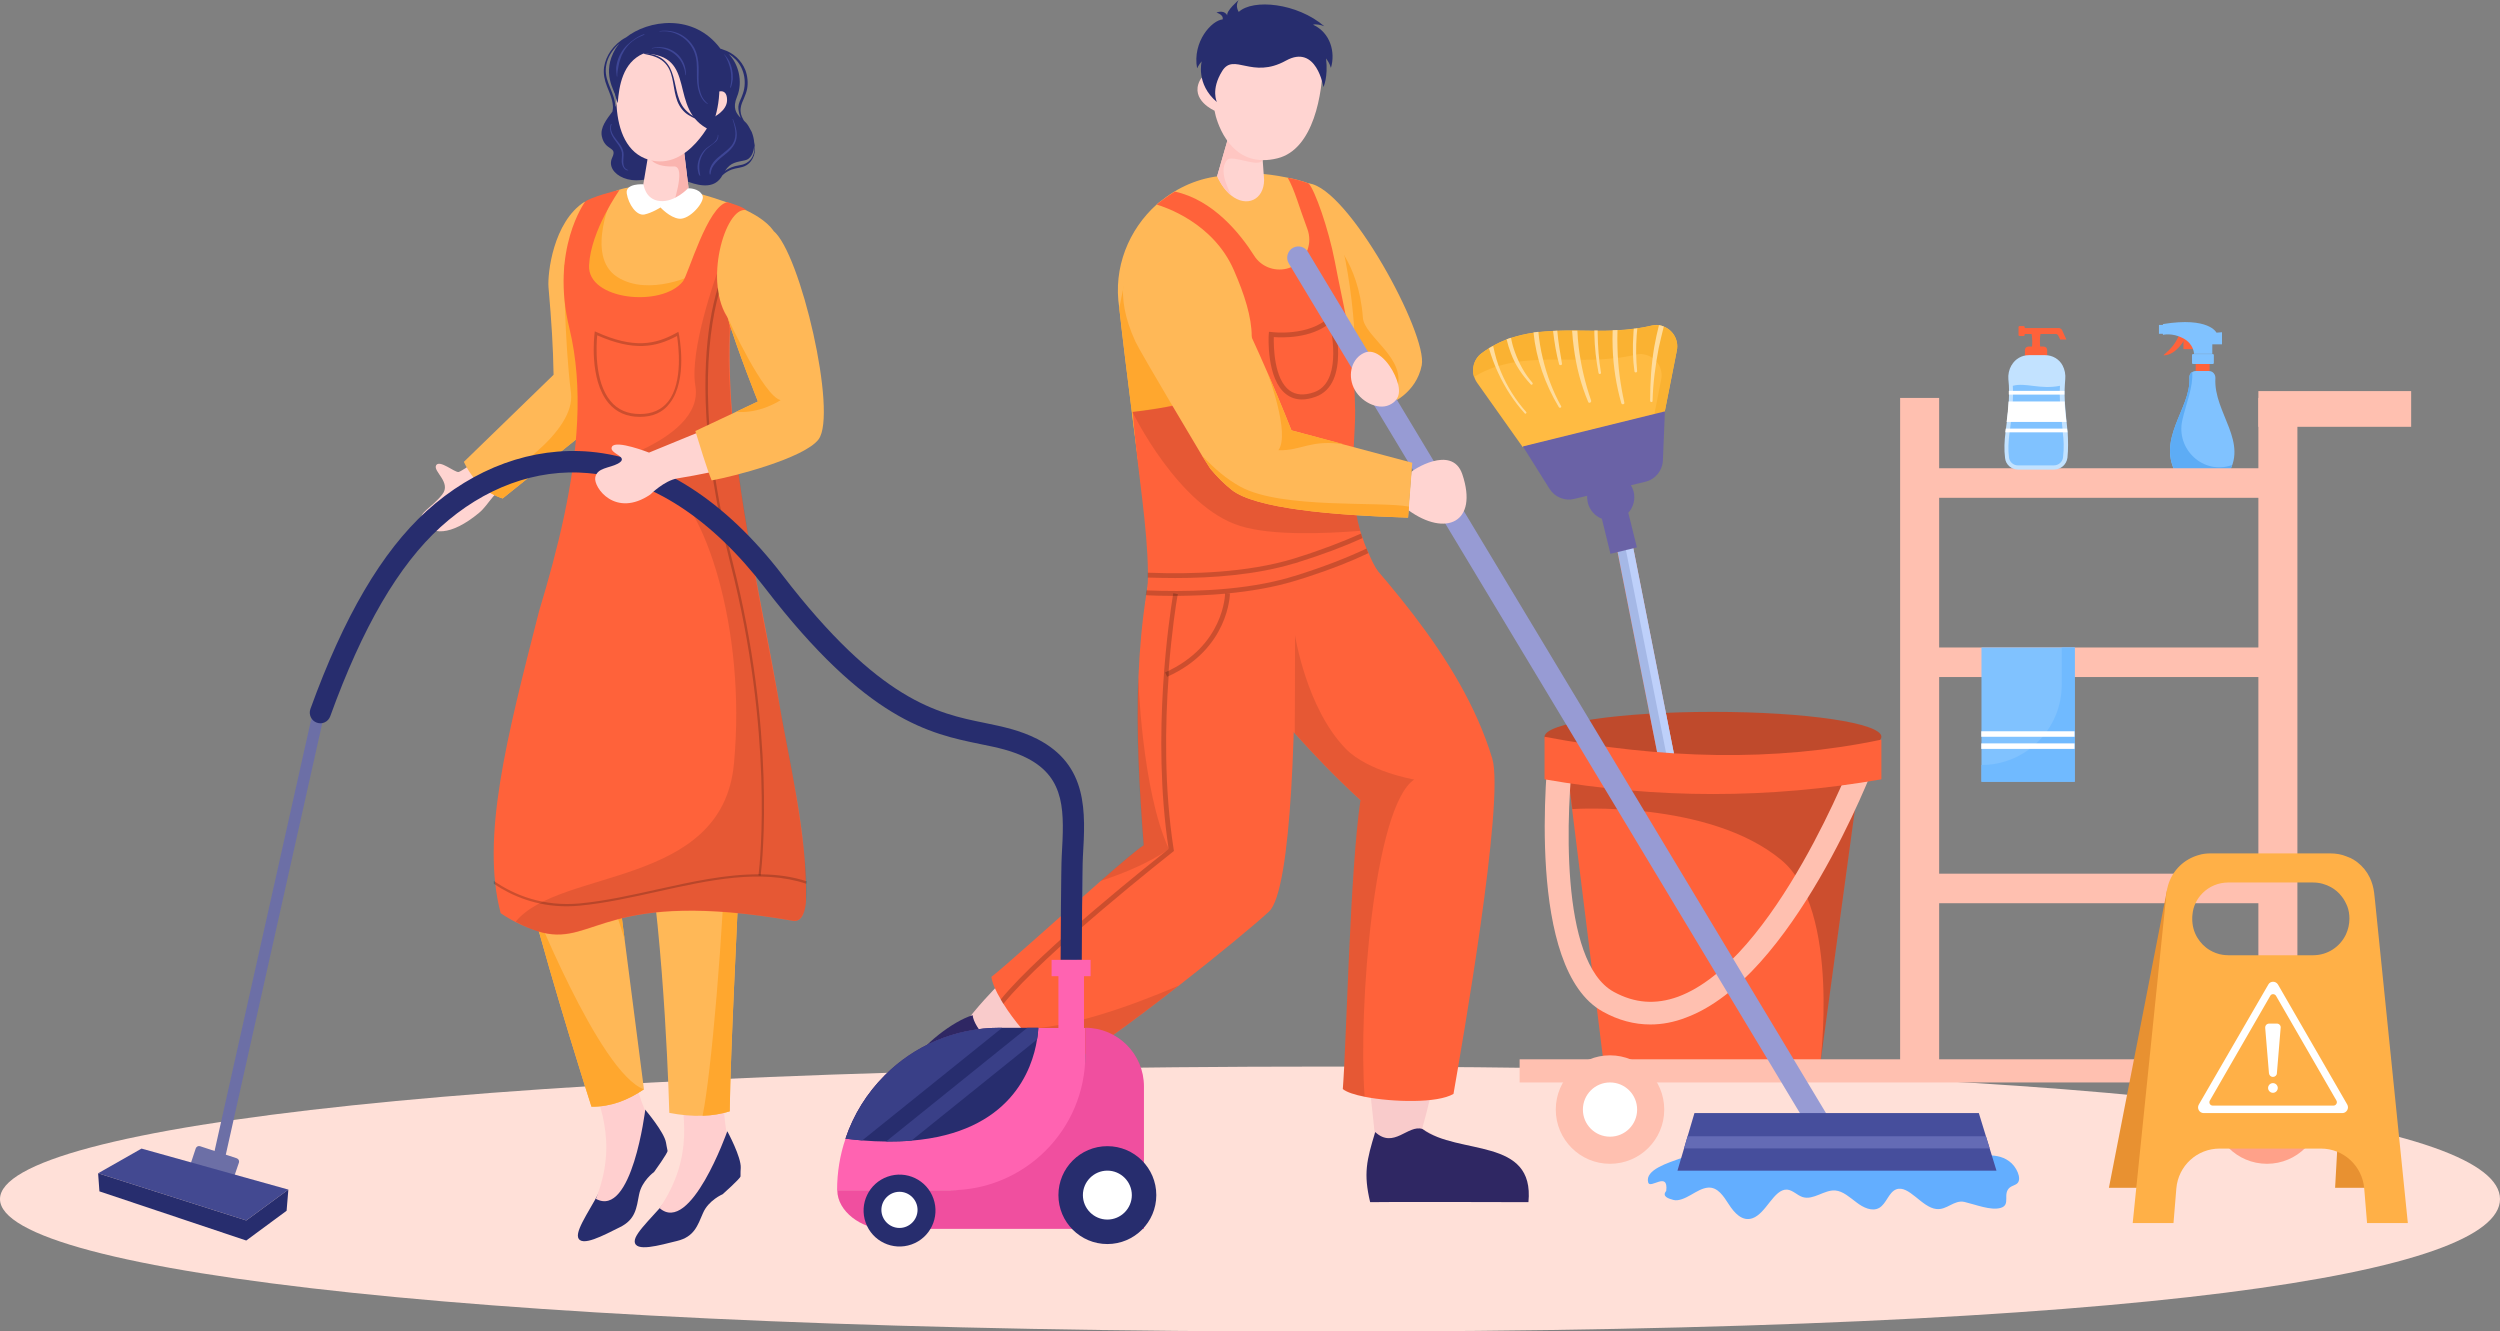 <?xml version="1.0" encoding="utf-8"?>
<!-- Generator: Adobe Illustrator 24.3.0, SVG Export Plug-In . SVG Version: 6.00 Build 0)  -->
<svg version="1.1" id="Layer_1" xmlns="http://www.w3.org/2000/svg" xmlns:xlink="http://www.w3.org/1999/xlink" x="0px" y="0px"
	 viewBox="0 0 1134 603.9" style="enable-background:new 0 0 1134 603.9;" xml:space="preserve">
<rect x="0" y="0" width="1134" height="603.9" fill="#808080" stroke="none"/>
<style type="text/css">
	.st0{fill:#FFE0D8;}
	.st1{fill:#80C2FF;}
	.st2{fill:#5DACF5;}
	.st3{fill:#FF623A;}
	.st4{fill:#BF4A2C;}
	.st5{fill:#A5B8E6;}
	.st6{fill:#BED0FA;}
	.st7{fill:#FFBB42;}
	.st8{fill:#FAB232;}
	.st9{fill:#6A62A6;}
	.st10{fill:#FFDC9C;}
	.st11{opacity:0.2;}
	.st12{fill:#FFC0B0;}
	.st13{fill:#FFFFFF;}
	.st14{fill:#FFA189;}
	.st15{fill:#C2E2FF;}
	.st16{fill:#70BAFF;}
	.st17{fill:#FFB857;}
	.st18{fill:#FFA72E;}
	.st19{fill:#F9CBCB;}
	.st20{opacity:0.1;}
	.st21{fill:#2F2763;}
	.st22{fill:#FFD4D1;}
	.st23{fill:#FFC6C2;}
	.st24{fill:#272D6E;}
	.st25{fill:#979BD4;}
	.st26{fill:#63AEFF;}
	.st27{fill:#464E9C;}
	.st28{fill:#646BB5;}
	.st29{fill:#FFCFCF;}
	.st30{fill:#646CAD;}
	.st31{fill:#2E345C;}
	.st32{fill:#FAB4AF;}
	.st33{fill:#3E4696;}
	.st34{fill:#6C6FA6;}
	.st35{fill:#FF63B1;}
	.st36{fill:#393F87;}
	.st37{fill:#F04F9F;}
	.st38{fill:#434991;}
	.st39{fill:#E89131;}
	.st40{fill:#FFB047;}
</style>
<g>
	<path class="st0" d="M602,483.8c376.7,0,532,26.9,532,60.1s-155.3,60.1-532,60.1S0,577.1,0,543.9S225.3,483.8,602,483.8z"/>
	<g>
		<g>
			<path class="st1" d="M1009.9,216c-7.4,2.6-14.8,2.5-22.2-0.1c-10.3-16.4,6.3-30.6,5.4-44.5c-0.1-1.7,1.2-3.1,2.9-3.1l6,0
				c1.8,0,3,1.6,2.9,3.3C1004,187.4,1020.7,200.8,1009.9,216z"/>
			<path class="st2" d="M1012.3,211c-12.8,4.5-25.4-7.2-22.4-20.4c1.7-7.6,5-15,4.5-21.9c-0.9,0.5-1.4,1.5-1.3,2.6
				c0.9,13.9-15.7,28.1-5.4,44.5c7.4,2.6,14.8,2.7,22.2,0.1c1.2-1.7,2.1-3.4,2.6-5.1C1012.4,211,1012.4,211,1012.3,211z"/>
			
				<rect x="997.4" y="163.4" transform="matrix(5.099934e-03 -1 1 5.099934e-03 827.473 1164.833)" class="st3" width="3.5" height="6.3"/>
			
				<rect x="990.5" y="152.6" transform="matrix(5.199930e-03 -1 1 5.199930e-03 832.65 1148.057)" class="st3" width="5.8" height="5.9"/>
			<path class="st3" d="M991,153.9c0,0-3.8,7.1-9.4,7.3c-1.3,0,4.9-2.8,7.3-10.6l2.7,1.1L991,153.9z"/>
			<path class="st1" d="M1003.7,165.1l-9,0c-0.2,0-0.4-0.2-0.4-0.5l0-3.6c0-0.2,0.2-0.4,0.5-0.4l9,0c0.2,0,0.4,0.2,0.4,0.5l0,3.6
				C1004.2,164.9,1004,165.1,1003.7,165.1z"/>
			<path class="st1" d="M1005.4,150.9c0,0-3.4-7.3-24.3-3.9l0,0.4l-1.8,0l0,4l1.8,0l0,0.5c0,0,4.1-1.1,9.1,1.5c5,2.6,5,7.1,5,7.1
				l8.3,0l0-4.3l4.4,0l0-5.5L1005.4,150.9z"/>
		</g>
		<g>
			<ellipse class="st4" cx="777" cy="334.2" rx="76.4" ry="11.3"/>
			<g>
				<path class="st3" d="M736.3,225.6l-7.2,1.4l47.9,242.4c0.4,2,2.3,3.3,4.3,2.9l0,0c2-0.4,3.3-2.3,2.9-4.3L736.3,225.6z"/>
				<path class="st5" d="M736.3,225.6l-7.2,1.4l47.9,242.4c0.4,2,2.3,3.3,4.3,2.9l0,0c2-0.4,3.3-2.3,2.9-4.3L736.3,225.6z"/>
				<path class="st6" d="M781.6,472.2l-48.4-244.5l-3.8,0.8l-0.3-1.5l7.2-1.4l48,242.6C784.6,470.1,783.4,471.9,781.6,472.2
					L781.6,472.2z"/>
				<path class="st7" d="M754.7,148.1c-0.7-0.3-1.5-0.5-2.2-0.6c-1.1-0.2-2.3-0.1-3.5,0.2c-2.1,0.5-4.2,0.9-6.3,1.2
					c-0.5,0.1-1.1,0.2-1.6,0.2c-2.5,0.3-5,0.5-7.4,0.7c-0.7,0-1.5,0.1-2.2,0.1c-2.3,0.1-4.5,0.1-6.8,0.1c-0.5,0-1,0-1.5,0
					c-2.6,0-5.2-0.1-7.8-0.1c-0.8,0-1.6,0-2.4,0c-2.2,0-4.5,0-6.7,0.1c-0.7,0-1.3,0.1-1.9,0.1c-2.2,0.1-4.4,0.3-6.6,0.5
					c-0.7,0.1-1.5,0.2-2.2,0.3c-3.5,0.5-6.9,1.3-10.3,2.4c-0.7,0.2-1.4,0.5-2,0.7c-2,0.8-4.1,1.7-6.1,2.9c-0.7,0.4-1.3,0.7-1.9,1.1
					c-1.1,0.7-2.1,1.4-3.2,2.2c-4.2,3.1-5.1,9.1-2.1,13.4l20.7,29.2l64.4-15.9l5.5-27.8C761.6,154.2,758.8,149.7,754.7,148.1z"/>
				<path class="st8" d="M760.6,159l-5.5,27.8l-4.7,1.2l3.1-15.8c1-4.8-1.8-9.3-5.9-10.9c-0.7-0.3-1.5-0.5-2.2-0.6
					c-1.1-0.2-2.3-0.1-3.5,0.2c-2.1,0.5-4.2,0.9-6.3,1.2c-0.5,0.1-1.1,0.2-1.6,0.2c-2.5,0.3-5,0.5-7.4,0.7c-0.7,0-1.5,0.1-2.2,0.1
					c-2.3,0.1-4.5,0.1-6.8,0.1c-0.5,0-1,0-1.5,0c-2.6,0-5.2-0.1-7.8-0.1c-0.8,0-1.6,0-2.4,0c-2.2,0-4.5,0-6.7,0.1
					c-0.7,0-1.3,0.1-1.9,0.1c-2.2,0.1-4.4,0.3-6.6,0.5c-0.7,0.1-1.5,0.2-2.2,0.3c-3.5,0.5-6.9,1.3-10.3,2.4c-0.7,0.2-1.4,0.5-2,0.7
					c-2,0.8-4.1,1.7-6.1,2.9c-0.5,0.3-1,0.6-1.5,0.9c-1.2-3.8,0-8.2,3.4-10.7c1.1-0.8,2.1-1.5,3.2-2.2c0.6-0.4,1.3-0.8,1.9-1.1
					c2-1.1,4-2.1,6.1-2.9c0.7-0.3,1.4-0.5,2-0.7c3.4-1.1,6.8-1.9,10.3-2.4c0.7-0.1,1.5-0.2,2.2-0.3c2.2-0.3,4.4-0.4,6.6-0.5
					c0.6,0,1.3-0.1,1.9-0.1c2.2-0.1,4.4-0.1,6.7-0.1c0.8,0,1.6,0,2.4,0c2.6,0,5.2,0.1,7.8,0.1c0.5,0,1,0,1.5,0c2.2,0,4.5,0,6.8-0.1
					c0.7,0,1.5-0.1,2.2-0.1c2.5-0.1,5-0.3,7.4-0.7c0.5-0.1,1.1-0.1,1.6-0.2c2.1-0.3,4.2-0.7,6.3-1.2c1.2-0.3,2.4-0.3,3.5-0.2
					c0.8,0.1,1.5,0.3,2.2,0.6C758.8,149.7,761.6,154.2,760.6,159z"/>
				<path class="st9" d="M746.4,218.5l-6.6,1.6c0.5,0.9,0.9,1.8,1.2,2.8c0.9,3.6-0.1,7.2-2.4,9.7l3.9,15.7l-12,2.9l-3.9-15.9
					c-3.1-1.2-5.6-3.9-6.4-7.4c-0.2-1-0.3-2-0.3-3l-5.8,1.4c-4.3,1.1-8.8-0.8-11.2-4.5l-12.1-19.3l64.4-15.9l-0.9,22.1
					C754.1,213.5,750.9,217.4,746.4,218.5z"/>
				<path class="st10" d="M692.3,186.9c-4.8-5.4-8.7-11.6-11.5-18.3c-1.6-3.8-2.7-7.7-3.5-11.7c-0.7,0.4-1.3,0.7-1.9,1.1
					c1.1,3.8,2.5,7.6,4.2,11.2c3.1,6.7,7.1,12.9,12.1,18.4C691.9,187.9,692.7,187.3,692.3,186.9z"/>
				<path class="st10" d="M695.1,173.6c-3.5-4-6.1-8.8-7.9-13.8c-0.8-2.1-1.4-4.3-1.8-6.6c-0.7,0.2-1.4,0.5-2,0.7
					c0.5,2.2,1.2,4.4,2,6.5c2,5.3,5.1,9.8,8.9,13.9C694.7,174.9,695.6,174.2,695.1,173.6z"/>
				<path class="st10" d="M708.1,184.2c-3.8-6.8-6.5-14.1-8.3-21.7c-1-4-1.6-8-2-12c-0.7,0.1-1.5,0.2-2.2,0.3
					c1.2,12,5.3,23.6,11.5,33.9C707.5,185.3,708.5,184.8,708.1,184.2z"/>
				<path class="st10" d="M708.5,164.9c-0.8-4.9-1.7-9.8-2.1-14.7c0-0.1,0-0.2,0-0.2c-0.7,0-1.3,0.1-1.9,0.1c0,0.1,0,0.2,0,0.3
					c0.6,5,1.4,10,2.7,14.8C707.4,165.9,708.7,165.7,708.5,164.9z"/>
				<path class="st10" d="M721.7,181.6c-2.7-7.8-4.6-15.9-5.6-24.1c-0.3-2.5-0.5-5-0.6-7.5c-0.8,0-1.6,0-2.4,0
					c0.2,2.6,0.4,5.3,0.8,7.9c1.1,8.4,3.2,16.6,6.5,24.4C720.7,183.2,722.1,182.5,721.7,181.6z"/>
				<path class="st10" d="M726.2,169.1c-1-6-1.4-11.9-1.5-18c0-0.4,0-0.8,0-1.2c-0.5,0-1,0-1.5,0c0,0.5,0,1,0,1.5
					c0.1,6,0.8,12,1.9,17.8C725.3,169.9,726.3,169.7,726.2,169.1z"/>
				<path class="st10" d="M736.8,182.6c-1.8-8.1-2.9-16.4-3.1-24.7c-0.1-2.7-0.1-5.5,0-8.2c-0.7,0-1.5,0.1-2.2,0.1
					c-0.1,2.7-0.1,5.3,0,8c0.3,8.5,1.6,16.9,3.9,25C735.6,183.7,737,183.5,736.8,182.6z"/>
				<path class="st10" d="M742.6,168.3c-0.5-5.4-0.6-10.8-0.2-16.2c0.1-1.1,0.2-2.1,0.3-3.2c-0.5,0.1-1.1,0.2-1.6,0.2
					c-0.1,0.9-0.2,1.9-0.2,2.8c-0.4,5.5-0.3,11.1,0.5,16.6C741.5,169.2,742.7,169,742.6,168.3z"/>
				<path class="st10" d="M754.7,148.1c-0.7-0.3-1.5-0.5-2.2-0.6c-0.8,3.2-1.5,6.4-2.1,9.7c-1.4,8.2-1.9,16.4-1.9,24.6
					c0,0.7,1.1,0.8,1.1,0.1c0.2-8.1,1.3-16.2,2.8-24.1C753.1,154.6,753.9,151.3,754.7,148.1z"/>
			</g>
			<path class="st3" d="M845.4,337.8l-19.9,146c-32.3,4.6-64.9,5.5-97.9,0L713.1,367l-3.6-29.2C757.3,345,802.4,344.6,845.4,337.8z"
				/>
			<path class="st11" d="M845.4,337.8l-19.9,146c0,0,9.7-71.1-17.5-93.7c-32.9-27.3-94.8-23.1-94.8-23.1l-3.6-29.2
				C757.3,345,802.4,344.6,845.4,337.8z"/>
			<path class="st12" d="M748.6,464.7c-7.3,0-14.5-1.9-21.5-5.8C692,439.7,701.5,347,702.9,335.4l11.1,2.8
				c-3.7,29.4-6.7,98.2,18,111.7c9.5,5.2,19,5.9,29.2,2.2c44.1-16.3,79.7-109,80-109.9l9.5,3.6c-1.5,4-37.6,98-86,115.8
				C759.3,463.7,753.9,464.7,748.6,464.7z"/>
			<path class="st3" d="M853.4,353.5c-50.9,8.9-101.8,8.9-152.8,0v-19.3c53,10,104,11.6,152.8,1.3V353.5z"/>
		</g>
		<g>
			<rect x="689.3" y="480.5" class="st12" width="378.1" height="10.5"/>
			<rect x="870.7" y="212.4" class="st12" width="158.3" height="13.4"/>
			<rect x="870.7" y="293.7" class="st12" width="158.3" height="13.4"/>
			<rect x="870.7" y="396.3" class="st12" width="158.3" height="13.4"/>
			<rect x="1024.4" y="180.5" class="st12" width="17.7" height="306.5"/>
			<rect x="861.9" y="180.5" class="st12" width="17.7" height="306.5"/>
			<rect x="1024.4" y="177.4" class="st12" width="69.3" height="16.2"/>
		</g>
		<g>
			<circle class="st12" cx="730.3" cy="503.3" r="24.6"/>
			<path class="st13" d="M718,503.3c0-6.8,5.5-12.3,12.3-12.3c6.8,0,12.3,5.5,12.3,12.3s-5.5,12.3-12.3,12.3
				C723.5,515.6,718,510.1,718,503.3z"/>
		</g>
		<g>
			<circle class="st14" cx="1028.3" cy="503.3" r="24.6"/>
			<path class="st13" d="M1016,503.3c0-6.8,5.5-12.3,12.3-12.3c6.8,0,12.3,5.5,12.3,12.3s-5.5,12.3-12.3,12.3
				C1021.5,515.6,1016,510.1,1016,503.3z"/>
		</g>
		<g>
			<path class="st3" d="M927,157.2h-6.9c-0.9,0-1.6,0.7-1.6,1.6v3.2h10.1v-3.2C928.6,157.9,927.9,157.2,927,157.2z"/>
			<path class="st3" d="M925.6,158.6h-4.1c0.5-2.5,0.4-4.9,0-7.4h4.1C925.2,153.5,925.2,156,925.6,158.6z"/>
			<path class="st15" d="M937.8,207.6c-0.4,3.1-3,5.4-6.1,5.4h-16.3c-3,0-5.6-2.2-5.9-5.2c-0.5-4-0.3-7.8,0.2-11.7
				c0.1-0.5,0.1-1.1,0.2-1.7c0.1-1,0.3-2,0.4-3.1c0.4-2.9,0.7-5.9,0.9-9.3c0-1,0.1-2.1,0.1-3.1c0-0.5,0-1.1,0-1.7
				c0-1.6-0.1-3.3-0.3-5.1c-0.2-2.2,0.3-4.5,1.4-6.4l0.1-0.1c1.6-2.8,4.6-4.5,7.8-4.5h7.4c3.3,0,6.4,1.8,7.9,4.7
				c1,1.9,1.4,4.1,1.2,6.2c-0.2,1.8-0.2,3.6-0.3,5.2c0,0.6,0,1.1,0,1.7c0,1.1,0.1,2.1,0.1,3.1c0.2,3.3,0.5,6.3,0.8,9.3
				c0.1,1,0.2,2.1,0.3,3.1c0.1,0.6,0.1,1.1,0.2,1.7C938.1,199.9,938.2,203.6,937.8,207.6z"/>
			<path class="st1" d="M935.8,207.4c-0.2,2.1-2,3.7-4.2,3.7h-16.3c-2,0-3.7-1.5-4-3.4c-0.5-3.7-0.3-7.2,0.2-11.3
				c0.1-0.5,0.1-1,0.2-1.5l0.1-0.6c0.1-0.9,0.2-1.7,0.3-2.6c0.3-2.7,0.7-5.9,0.9-9.5c0-1,0.1-2.1,0.1-3.2c0-0.6,0-1.1,0-1.7
				c0-0.8-0.1-1.5-0.1-2.3c5.9-1.6,12.3,1.8,21.4,0c0,0.8-0.1,1.5-0.1,2.3c0,0.6,0,1.1,0,1.7c0,1.1,0.1,2.1,0.1,3.2
				c0.2,3.1,0.5,6,0.8,8.8l0.1,1.2c0.1,0.9,0.2,1.7,0.3,2.6c0.1,0.5,0.1,1.1,0.1,1.6C936.1,199.3,936.3,203.2,935.8,207.4z"/>
			<path class="st3" d="M935.4,149.8c-0.3-0.6-0.9-1-1.6-1h-1.7h-13.7v-0.4c0-0.3-0.2-0.5-0.5-0.5h-1.8c-0.3,0-0.5,0.2-0.5,0.5v3.5
				c0,0.3,0.2,0.5,0.5,0.5h1.8c0.3,0,0.5-0.2,0.5-0.5v-0.4h14.1c0.5,0,0.9,0.3,1.1,0.7l0.9,1.8h2.8L935.4,149.8z"/>
			<path class="st13" d="M937.3,191.4h-27.1c0.4-2.9,0.7-5.9,0.9-9.3h25.4C936.6,185.4,937,188.4,937.3,191.4z"/>
			<path class="st13" d="M936.4,177.3c0,0.6,0,1.1,0,1.7h-25.2c0-0.5,0-1.1,0-1.7H936.4z"/>
			<path class="st13" d="M937.8,196.1h-28.2c0.1-0.5,0.1-1.1,0.2-1.7h27.8C937.7,195,937.7,195.6,937.8,196.1z"/>
		</g>
		<g>
			<rect x="898.8" y="293.7" class="st1" width="42.3" height="60.9"/>
			<path class="st16" d="M935.2,293.7v16.9c0,20.1-16.3,36.4-36.4,36.4l0,0v7.6h42.3v-60.9H935.2z"/>
			<rect x="898.7" y="331.7" class="st13" width="42.3" height="2.5"/>
			<rect x="898.7" y="337.2" class="st13" width="42.3" height="2.5"/>
		</g>
	</g>
	<g>
		<path class="st17" d="M644.9,165.7c-2.5,12.6-13.8,17.1-13.8,17.1l-9.6-15.7l-4.5-7.4l1.1-4.3c0,0-17.5-15.5-19.1-18.7
			c-0.6-1.1-1.1-2.3-1.6-3.5c-9.1-20.9-9.9-50.7-3.7-50C611.7,85.2,647.7,151.7,644.9,165.7z"/>
		<path class="st18" d="M633.5,176.8c0,0-8.4-12.3-12-9.8l-4.5-7.4l1.1-4.3c0,0-17.5-15.5-19.1-18.7c-0.6-1.1-1.1-2.3-1.6-3.5
			l5.6-25.8c0,0,13.3,11.1,15.2,36.7C618.7,152.8,638.7,162.7,633.5,176.8z"/>
		<g>
			<g>
				<path class="st19" d="M666.4,395.1c-6.5,39.7-10.7,78.9-21.3,116.9c17.7,9,26.3,18.5,44.1,27.4c-22.8,4.6-42.7-2.3-65.3,3.1
					c-1.6-19.4,1.9-7.3-0.7-31.9c-2.7-24.7-8.5-76.3-5.9-106.6c1.7-20.1,4.2-37.9,10.2-56c-48.7-17-78-48.6-91.1-107.3
					c-0.7-2.9-0.7-6.8-1.1-9.9c19.8-2,39.3-3.8,59.2-6c28.1,49.3,61.9,63,75.6,108.1C675.6,351.1,669.5,376.5,666.4,395.1z"/>
			</g>
			<g>
				<path class="st3" d="M659.3,496.2c-7.3,4.3-27.5,3.8-40.3,1.3c-4.6-0.9-8.2-2.1-9.9-3.5c1.6-19.2,3.2-98.6,8-131
					c-12.7-11.7-21.1-20.7-29.8-30.3c-5.7-6.3-11.4-12.9-18.6-20.7c-16.8-18.5-27.6-43.8-32.3-71.3c-0.5-2.8-0.8-7-1.1-9.9
					c19.8-2,39.3-3.7,59.2-6.1c28.9,32.6,68.1,72.1,82.4,119.4C682.6,363.3,662.9,475.5,659.3,496.2z"/>
			</g>
			<path class="st20" d="M619,497.4c-4.6-0.9-8.2-2.1-9.9-3.5c1.6-19.2,3.2-98.6,8-131c-12.7-11.7-21.1-20.7-29.8-30.3
				c0-22.5,0.1-44.6,0.1-44.6s5.1,33.2,23,51.6c10.1,10.4,31.1,14,31.1,14C623.3,365.6,616,457.1,619,497.4z"/>
			<g>
				<path class="st19" d="M555.7,390.4c-9.7,15.5-24.4,46.4-33.5,52.6c-25.3,17.1-47,27-72.7,39.7c-3.1-5.5-8.1-13.9-11.2-19.3
					c17.3-23.5,74.2-72.2,82.2-77.6c-4.4-56.5-7.3-107.2,9.8-161.2c8.6,0.6,19,1.5,27.2,2.1c8.1,0.6,13.9,1.1,21.6,1.5
					c1.2,4.3,1.9,4.4,2.3,10C585.1,294.2,583.2,346.2,555.7,390.4z"/>
			</g>
			<g>
				<path class="st3" d="M575.6,413.5c-6.5,6-23.3,19.9-40.9,33.6c-21.6,16.9-44.4,33.6-50.9,35.6c-4.7,0-13-7.3-20.3-16
					c-3.1-3.7-6-7.6-8.3-11.3c-0.4-0.7-0.8-1.3-1.2-2c-2.4-4-4-7.7-4.3-10.3c5.3-4,30.9-27.1,49.6-43.5c9.2-8.1,16.8-14.5,19.5-16.2
					c-2.1-26.8-3.4-51.8-2.4-76.4c0.5-12.4,1.6-24.6,3.5-37c0.1-0.7,0.2-1.4,0.3-2.2c0.1-0.9,0.3-1.7,0.4-2.6c0,0,0,0,0,0
					c0.2-1.1,0.4-2.2,0.6-3.2c0.1-0.7,0.3-1.4,0.4-2.2c2.2-11.5,5.1-23.2,8.8-35.2c5.2,0.4,9.7,0.8,14.9,1.1c5.2,0.4,6.5,0.6,13.2,1
					c6.7,0.4,19.7,0.6,27.4,1.3c0.4,7.7,0.7,16.2,1,25.2c0,0.7,0,1.5,0.1,2.2c0.1,1.9,0.1,3.8,0.1,5.8v0c0,0.3,0,0.7,0,1
					c0,0.4,0,0.8,0,1.2C588.3,325.1,586,403.9,575.6,413.5z"/>
			</g>
			<path class="st20" d="M534.6,447.1c-21.6,16.9-44.4,33.6-50.9,35.6c-4.7,0-13-7.3-20.3-16C483.6,466.7,511.4,457,534.6,447.1z"/>
			<path class="st20" d="M499.2,399.6c9.2-8.1,16.8-14.5,19.5-16.2c-2.1-26.8-3.4-51.8-2.4-76.4c0,0,1.6,51.7,13.9,78.1
				C530.1,385.1,521,392.5,499.2,399.6z"/>
			<g>
				<path class="st21" d="M623.8,513.5c-3.9,12.8-5.4,18.8-2.3,31.8c4.1-0.2,71.8,0,71.8,0c2.9-29.7-31.7-21.1-48.1-33.2
					C638.6,510,632.2,521.3,623.8,513.5z"/>
			</g>
			<g>
				<path class="st21" d="M441.2,460.5c-8.8,2.6-23.1,13.6-27.9,22.4c14.3,19,33.2,45.4,47.4,64.4c24.2-20.7,5.4-48.1-4.5-68.1
					C452.1,476.7,441.7,466.4,441.2,460.5z"/>
			</g>
			<g>
				<path class="st17" d="M618,244.7c-21.7,22.3-69.4,12.6-95.6,11.5c-1.6-12.1-5.1-38.9-8.4-64.7c-2.6-20.4-5.1-40.2-6.3-51.8
					c-2.9-18.4,4.4-35.6,16.9-46.9c0.5-0.5,1.1-1,1.7-1.4c0.1-0.1,0.3-0.2,0.4-0.3c0.2-0.2,0.5-0.4,0.8-0.6
					c8.3-6.5,18.4-10.5,29.3-10.9c4.9-0.4,16.1-0.7,16.1-0.7s5.1,0.4,11.2,1.7c3.2,0.6,6.6,1.5,9.5,2.6c3,1.1,5.6,2.5,7.2,4.1
					c10.9,21.7,15.3,65.3,13.5,82.5c-0.1,0.6-0.1,1.2-0.2,1.9C612.3,193.2,608.8,232,618,244.7z"/>
			</g>
			<path class="st18" d="M573.5,161.1c0,0-17.1,43.1-18.4,45c-1.2,1.9-22,12.1-22.8,12.1c-0.4,0-8.4-2.2-15.9-7.9
				c-0.8-6-1.6-12.2-2.4-18.4c-2.4-19.2-4.8-38.7-6.3-52.1c1.5-7.9,2.8-13.2,2.8-13.2L573.5,161.1z"/>
			<path class="st3" d="M624.9,259l-5.8,0.5l-26.6,2.4l-5.4,0.5l-0.4,0l-4,0.4l-1.2,0.1l-37.6,3.4l-1,0.1l-22.3-0.2c0-0.3,0-0.7,0-1
				c0,0,0,0,0,0c0-1.1,0.1-2.2,0.1-3.3c0-0.7,0-1.4,0-2.2c-0.2-20.7-4.4-44.4-6.5-67.9l0-0.3l-0.4-4.7c0,0,6.8-0.5,15.6-2.3l0,0
				c8.8-1.8,19.5-5,27.4-10.5c15.7-10.9,12.6-29.2,2.9-51.4c-9.4-21.7-31.7-28.8-35-29.8c0,0,0,0,0,0c0.5-0.5,1.1-1,1.7-1.4
				c0.1-0.1,0.3-0.2,0.4-0.3c0.2-0.2,0.5-0.4,0.8-0.6c1.7-1.3,3.5-2.5,5.3-3.6c17.5,3.8,29.8,19.3,36,29.1c3.1,4.9,9,7.2,14.6,5.9
				c6.3-1.5,10.4-7.1,10.4-13.2c0-1.6-0.3-3.3-0.9-4.9c-3.8-10.1-5.7-17.6-8.9-23.2c3.2,0.6,6.6,1.5,9.5,2.6c2.8,3,9,20.4,11.9,35.5
				c3.7,19.7,7.3,31.8,8.6,53c0.3,4.4,0.5,9.3,0.6,14.7c0.1,9.1-1.7,23.1-0.6,37.6c0.4,5.6,1.3,11.3,2.9,16.8
				c0.1,0.4,0.2,0.8,0.4,1.2c0.2,0.7,0.4,1.4,0.7,2.1c0.5,1.6,1.1,3.2,1.8,4.8c0.3,0.7,0.6,1.4,0.9,2
				C621.9,253.7,623.3,256.4,624.9,259z"/>
			<path class="st20" d="M617,240.8c-16.5,1.3-40.2,2.2-54.4-2.2c-28.1-8.6-48.9-51.7-48.9-51.7l15.6-2.3l0,0l23-3.4l61.8,42.9
				C614.5,229.6,615.4,235.3,617,240.8z"/>
			<path class="st22" d="M552.1,79.9c1.8,4,4,6.8,6.3,8.7c0,0,0,0,0,0c7.1,5.7,14.9,2,15-6.9l-1-14l-0.3-3.6l-14.3-4L552.1,79.9z"/>
			<path class="st23" d="M552.1,79.9c1.8,4,4,6.8,6.3,8.7c0,0,0,0,0,0c0.7,0.3-6.5-10.5-1.8-16c2.4-2.7,14.3,3.8,16.1,0l-0.3-4.9
				l-0.3-3.6l-14.3-4L552.1,79.9z"/>
			<g>
				<path class="st22" d="M550.9,50.2c0,0,0.2,1,0.6,2.6l0,0c1.9,6.7,8.8,23.8,28,19c16.4-4.1,20.5-29.4,20.6-44.4
					c-10.5-15.2-51.4-8.9-48.4,8.1c0,0-4.8-4.2-7.5,1.1C539.8,45.4,550.9,50.2,550.9,50.2z"/>
				<path class="st24" d="M600.3,39.5c0,0,2.2-4.4,1.2-13c0.8,1.2,1.5,2,2.2,4.3c2.1-6.9-0.1-15.9-8.1-19.6c1-0.4,3.6,0.1,5.1,0.7
					c-12.4-10.6-32.3-12.5-38.8-6.5c0,0-1.9-2.7,0-5.4c0,0-5.8,4.9-5.2,7c0,0-1.2-2.7-4.9-1.3c1.5,0.5,3.2,1.5,2.8,3.1
					c-4.9,0.4-13.8,10-11.6,22.2c0,0,0.7-1.6,2.1-3.2c0,0-2.8,10.3,6.9,18.5c0,0-2.9-5.6,2.4-14.1c5.3-8.5,13.4,3.9,28.9-4.7
					C597.2,19.8,600.3,39.5,600.3,39.5z"/>
			</g>
			<g>
				<path class="st11" d="M618,244.1c-8.1,3.7-18.1,7.5-30.3,11.3c-0.3,0.1-0.6,0.2-0.8,0.2c-17.2,5.2-37.1,6.6-53.8,6.6
					c-4.2,0-8.2-0.1-12-0.2c-0.2,0-0.3,0-0.5,0c0-0.7,0-1.4,0-2.2c0.3,0,0.6,0,0.9,0c18.4,0.7,44,0.1,65.3-6.4
					c0.1,0,0.2-0.1,0.3-0.1c12.3-3.8,22.2-7.7,30.3-11.3C617.5,242.7,617.8,243.4,618,244.1z"/>
			</g>
			<g>
				<path class="st11" d="M620.7,250.9c-7.5,3.6-16.8,7.3-28.2,11c-1.6,0.5-3.1,1-4.8,1.5c-0.2,0.1-0.4,0.1-0.7,0.2
					c-9.6,2.9-20,4.6-30.3,5.6h0c-0.3,0-0.6,0.1-1,0.1c-7.4,0.7-14.7,0.9-21.5,1c-0.4,0-0.8,0-1.2,0c-0.3,0-0.7,0-1,0
					c-4.4,0-8.5-0.1-12.3-0.3c0.1-0.7,0.2-1.4,0.3-2.2c17,0.7,40.7,0.4,61.4-4.9c1.9-0.5,3.7-1,5.6-1.6v0c0,0,0,0,0.1,0
					c13.5-4.2,24.3-8.5,32.8-12.5C620.1,249.6,620.4,250.3,620.7,250.9z"/>
			</g>
			<g>
				<path class="st11" d="M530.1,306.7c-1.6,21.8-2.1,50.6,2.3,78.7l0.1,0.6l-0.5,0.4c-0.6,0.5-58.3,45.8-76.9,69
					c-0.4-0.7-0.8-1.3-1.2-2c18.4-22.6,70.2-63.5,76.2-68.3c-7.9-52,0.5-106,1.9-114.8c0.1-0.8,0.2-1.2,0.2-1.2l2.1,0.4
					c0,0-0.1,0.3-0.2,0.8c-0.6,3.3-2.6,16.1-4,33.9C530.2,305.1,530.1,305.9,530.1,306.7z"/>
			</g>
			<g>
				<path class="st11" d="M529.4,307l-0.9-2c26.8-12,27.2-35.5,27.2-35.8l2.2,0C557.9,269.5,557.5,294.5,529.4,307z"/>
			</g>
			<g>
				<path class="st11" d="M604.8,144.3l-0.5-1.8l-1.3,1.3c-9.2,8.9-26,6.9-26.2,6.8l-1.2-0.1l-0.1,1.2c-0.1,0.8-1.1,20.4,8,27.2
					c2,1.5,4.4,2.3,7,2.3c1.9,0,4-0.4,6.2-1.2C612.9,174.3,605.2,145.5,604.8,144.3z M596.1,177.9c-4.6,1.6-8.3,1.3-11.2-0.8
					c-7-5.2-7.2-19.9-7.1-24.2c4,0.3,16.7,0.7,25.4-6.3C604.5,152.8,608.2,173.6,596.1,177.9z"/>
			</g>
		</g>
		<g>
			<path class="st25" d="M831.6,520.7L831.6,520.7c-2.4,1.3-5.4,0.5-6.8-1.9L584.6,119.5c-1.5-2.5-0.6-5.7,1.9-7.1l0,0
				c2.4-1.3,5.4-0.5,6.8,1.9l240.2,399.3C835,516.1,834.1,519.3,831.6,520.7z"/>
			<g>
				<path class="st26" d="M911.3,526.7c-3.3-2.4-7-2.7-10.3-2.6c-3.3,0.1-6.6,0.6-10-0.5l-128.1,1.6c-6.3,2.3-16.8,5.4-15.3,11.1
					c0.8,3.4,9.3-5.4,8.2,3.9c-2.1,2.5,1,3.5,3.3,4.1c2.3,0.6,5.3-0.8,7.9-2.3c2.6-1.5,5.2-3.1,7.8-3.3c4.4-0.3,7,3.9,9.4,7.6
					c2.5,3.9,6.1,7.9,10.7,6.3c6.3-2.2,9.7-13.3,15.7-13c2.6,0.2,4.6,2.6,7.1,3.4c4.9,1.5,9.8-3.4,14.8-3c3.5,0.3,6.5,3.1,9.6,5.4
					c3.1,2.4,7.1,4.3,10.3,2.5c3.3-1.9,4.3-7.1,7.7-8.4c5.7-2.2,11.6,8.2,18.2,8.9c4.8,0.6,8.1-4.3,12.8-3.2
					c5.1,1.2,11.9,4,16.4,2.7c4.8-1.4,0.6-6.4,4.2-9.3c1-0.8,2.6-1,3.5-2C917.1,534.5,914.7,529.1,911.3,526.7z"/>
				<polygon class="st27" points="905.6,531 760.9,531 768.6,504.9 897.6,504.9 				"/>
				<polygon class="st28" points="902.5,520.9 763.9,520.9 765.5,515.4 900.8,515.4 				"/>
			</g>
		</g>
		<path class="st22" d="M663.3,215.1c-4.7-13.8-23.2-1.5-23.1-1l-1.4,17.3C655.8,243.7,670.7,237.1,663.3,215.1z"/>
		<path class="st17" d="M640.6,209.9l-1.5,19.9l-0.4,5c-35-1.1-69.4-4.2-80-12.6c-3.3-2.6-6.6-5.9-9.7-9.6l-3.8-6
			c0,0-27.9-46.7-30.2-51.7c-19.5-42.6,17.1-55.8,30-42.3c8.3,8.8,21,35.8,30,56.6c0,0,0,0,0,0c6.3,14.5,10.8,26,10.8,26l24,6.5
			L640.6,209.9z"/>
		<path class="st18" d="M609.9,201.6c-15.4-2.5-19.6,3-30,2.6c5.4-7.6-4.6-33.9-4.9-35c6.3,14.5,10.8,26,10.8,26L609.9,201.6z"/>
		<path class="st22" d="M632.7,170.2c2.8,6.2,2.9,11-2.5,13.5c-5.4,2.5-13.4-1.7-16.2-7.9c-2.8-6.2-0.7-13.2,4.7-15.7
			C624,157.6,629.9,164,632.7,170.2z"/>
		<path class="st18" d="M639.1,229.8l-0.4,5c-35-1.1-69.4-4.2-80-12.6c-3.3-2.6-6.6-5.9-9.7-9.6l-3.8-6c5.8,6.1,11,10.6,17.5,14.2
			C581.4,231,626.3,227.3,639.1,229.8z"/>
	</g>
	<g>
		<path class="st22" d="M223.3,204c0,0-13.6,9.8-15.3,10.1c-1.7,0.3-8.7-5.8-10.2-3c-1.4,2.8,7.1,7.8,2.8,13.2
			c-4.9,6.2-10.9,8.3-9.2,11.6c3.8,7.4,13.3,7.1,25.7-3.1c5.5-4.5,6.2-10.5,16.8-14.2L223.3,204z"/>
		<path class="st17" d="M291.3,175.2l-3.3,2.6L228,226.1c-3.7-1.2-7.1-3.1-10-5.9c-2.9-2.8-5.5-6.3-7.6-10.7l40.7-39.5
			c-0.2-12.5-0.9-23.7-2.3-39.7c-0.5-6.1,2.1-29.7,16.4-38.8l21,67.2l3.2,10.1L291.3,175.2z"/>
		<path class="st18" d="M290.1,163.9c0,0-0.3,1.9-0.7,5.1c-0.4,2.3-0.8,5.4-1.3,8.9L228,226.1c-3.7-1.2-7.1-3.1-10-5.9
			c11-2.6,43.3-24.4,41-42c-3-23.5-3.2-58.3-3.2-58.3l30.4,38.9L290.1,163.9z"/>
		<g>
			<path class="st24" d="M273,61.9c1.5,6.8,7.2,4.3,4.7,9.6c-3.6,7.5,10.1,14.8,22,6.9c3.3-2.2,21.6,13,28,1.1
				c1.2-1.1,2.6-2,4.2-2.6c2.2-0.8,4.6-0.7,6.6-1.9c1.7-1,2.9-2.7,3.5-4.5c0.6-1.9,0.6-4,0.1-5.9c-0.1-1.5-0.5-3.1-1.1-4.7
				c-0.2-0.4-0.9-1.7-1.1-2c-0.1-0.2-0.2-0.5-0.4-0.7c-0.5-0.9-1.2-1.7-2-2.4c-0.1-0.2-0.2-0.3-0.3-0.5c-1-1.7-1.5-3.4-1.2-5.4
				c0.2-1.6,0.9-3,1.5-4.4c0.6-1.4,1.1-2.7,1.4-4.2c0.5-2.8,0.2-5.8-0.8-8.5c-1.8-4.5-5.5-7.9-10.1-9.3c-0.4-0.2-0.8-0.3-1.2-0.4
				c-12.1-16.3-32.9-13.1-43-5c0,0-0.1,0-0.1,0c-2.6,1.4-5,3.6-6.7,6c-1.5,2.2-2.6,4.7-3,7.4c-0.4,3,0.2,5.8,1.3,8.6
				c1.1,2.9,2.5,5.7,2.7,8.8c0.1,0.9,0,1.8-0.2,2.7C275.3,54,272.1,57.8,273,61.9z M335.1,47.3c-0.4,1.5-0.1,2.8,0.2,4.2
				c0.2,0.7,0.4,1.3,0.7,2c-2.1-2.1-3.8-4.5-1.7-9.6c2.9-7,0.5-15.3-3.8-19.4c1.2,0.7,2.3,1.6,3.3,2.6c4,4.2,5.1,10.7,2.9,16.1
				C336.3,44.5,335.5,45.8,335.1,47.3z M330.3,76.6c-0.5,0.3-1,0.6-1.5,1c2.7-4.1,5.3-4,9.2-4.9c2.4-0.5,4-3.3,4.1-6.9
				c0.3,1.8,0.1,3.6-0.8,5.3c-0.9,1.8-2.7,3.1-4.6,3.6c-1.1,0.3-2.3,0.4-3.4,0.7C332.2,75.7,331.2,76.1,330.3,76.6z M279.1,48.5
				c0-6.1-4.8-11.2-4.3-17.4c0.2-2.9,1.3-5.6,3-7.9c0.9-1.3,2-2.5,3.2-3.5c-0.7,0.8-1.3,1.6-1.8,2.4c-6.4,10.9-0.7,18.7,0.7,22.8
				C280.3,45.9,279.9,47.2,279.1,48.5z"/>
		</g>
		<g>
			<g>
				<path class="st24" d="M281.1,556.7c7.2-3.5,7.6-8.7,8.8-14.9c1.2-6.2,6.8-10.2,6.8-10.2s6.3-8.7,6.1-9.6l0,0
					c-0.3-1.6-0.6-2.9-0.7-3.7c-0.8-4.8-9.4-14.9-9.4-14.9c0,0-0.2,0-0.2,0.1c-4.4,4.6-10.9,6.9-17.4,6.8c0,0,0,0,0,0.1
					c0,0,0,0,0,0.1c0.1,0.4,0.3,1.6,0.6,3.3c0.6,4,1.1,10.7-0.2,17.6c-0.3,1.9-1.1,3.9-2.1,6.1c-4.1,9-12.2,19.7-11.2,23.7
					C263.5,566,274,560.2,281.1,556.7z"/>
			</g>
			<path class="st29" d="M270.3,543.8c16.4,8.9,22.4-40.5,22.4-40.5c-1,0.7-7.7-23.8-7.7-23.8s-14.4,4.1-19.2,4.1
				C271.5,499.6,280.7,517.5,270.3,543.8z"/>
		</g>
		<g>
			<g>
				<path class="st24" d="M307.1,562.9c7.8-1.9,9.3-6.9,11.8-12.7c2.5-5.8,8.9-8.5,8.9-8.5s8-7.1,8.1-8.1l0,0c0-1.6,0-2.9,0.1-3.8
					c0.3-4.9-6-16.5-6-16.5c0,0-0.2,0-0.2,0c-5.3,3.6-12.1,4.3-18.4,2.8c0,0,0,0,0,0.1c0,0,0,0,0,0.1c0,0.5,0,1.7-0.1,3.4
					c-0.3,4-1.2,10.7-4,17.1c-0.7,1.7-1.9,3.6-3.3,5.5c-5.9,7.9-16.1,16.6-16.1,20.7C287.9,568.2,299.3,564.8,307.1,562.9z"/>
			</g>
			<path class="st29" d="M299.2,548c14,12.3,30.6-34.6,30.6-34.6c-1.1,0.5-2.4-24.9-2.4-24.9s-15,0.9-19.6-0.2
				C310,505.2,315.1,524.6,299.2,548z"/>
		</g>
		<path class="st17" d="M231.8,368.9c1.3,9.1,4.4,22.5,8.3,37.5c11,42,28.2,95.6,28.2,95.6c8.8,0.1,16.6-3,23.8-7.9l-8.8-68.2
			l-7.3-57.1l41.2-142.4l8.8-30.4l-58.1-0.4c-0.1,0.3-0.4,1.5-0.9,3.5c-1.1,4-3.1,11.1-5.6,20.2C250,260.9,228.3,344.2,231.8,368.9z
			"/>
		<path class="st18" d="M283.3,426l-7.3-57.1l41.2-142.4c-1-9.5-1.7-16.1-1.7-17.3c-0.1-2.6-26.5-6.9-48.5-10
			c-1.1,4-3.1,11.1-5.6,20.2c1.6,5.6,13.5,10.3,13.9,21.9c1.3,34,14.6,85.9-14.9,124.1C260.4,365.5,273.7,394.8,283.3,426z"/>
		<path class="st17" d="M292.9,378.8c8.8,50.4,10.7,126,10.7,126c5.2,1,10.3,1.5,15.1,1.3c4.3-0.1,8.4-0.8,12.3-2
			c0.9-62,10.9-193.5,6.4-264.5c-0.1-1.4-0.2-2.7-0.3-4c-0.9-11.2-2.3-21.7-4.6-31.5c-0.8-3.5-1.7-7-2.8-10.4l-2.9,0l-1.6,0
			l-35.2,1.4C289.9,195,284,328.4,292.9,378.8z"/>
		<path class="st18" d="M318.7,506.1c4.3-0.1,8.4-0.8,12.3-2c0.9-62,10.9-193.5,6.4-264.5c-0.1-1.4-0.2-2.7-0.3-4
			c-0.9-11.2-2.3-21.7-4.6-31.5c-0.8-3.5-1.7-7-2.8-10.4l-2.9,0l-1.6,0l-23.8,31.5c0,0,10.2,9.3,18.6,16.5
			C340.8,259.5,326.4,468.4,318.7,506.1z"/>
		<path class="st30" d="M315.4,209.2c1.5,19.2,13.3,27.1,22,30.4c-0.1-1.4-0.2-2.7-0.3-4c-0.9-11.2-2.3-21.7-4.6-31.5
			c-0.8-3.5-1.7-7-2.8-10.4l-2.9,0c-1.4,0.5-2.4,0.9-2.6,1.1C322.8,196,315.4,209.2,315.4,209.2z"/>
		<path class="st31" d="M320.8,216.1c0,0-0.6,11.3,16.3,19.4c-0.9-11.2-2.3-21.7-4.6-31.6c-6.6,0.9-12.6,1.9-12.6,2.1
			c0,0.5-16.1,10.5-16.1,10.5L320.8,216.1z"/>
		<path class="st17" d="M289.9,195l3.3,30c15.5,2.3,38-10.7,36.2-18.6c-12.3-56.5,21.4-101.8,21.4-101.8c-6.4-8.9-23.5-14-38.9-18.3
			l-20.5-2.1c-2.6,0.2-6.7,0.6-11,2c-10.4,3.4-22.7,33.8-18,71.1c1.3,10.4,8.2,64,23,67.9L289.9,195z"/>
		<path class="st18" d="M278.5,87.2c0,0-13.7,28.9,1.6,38.5c14.4,9.1,35.3-1.4,35.3-1.4s-14.7,37.9-40.6,19.9
			C248.9,126.1,278.5,87.2,278.5,87.2z"/>
		<path class="st22" d="M312.3,85.1c-2.3,4.5-4.7,7.6-7.2,9.5c0,0,0,0,0,0c-2.1,1.6-4.5-1.4-6.3-1.4c-4.8,0-7.8-1.3-7.1-9l2.8-16.6
			l0.7-4.3l14.1-2.8L312.3,85.1z"/>
		<path class="st32" d="M312.3,85.1c-2.3,4.5-4.7,7.6-7.2,9.5c0,0,0,0,0,0c-0.7,0.2,6.8-19.4,0.5-19.1c-10.8,0.4-11.5-5.3-11.5-5.3
			l1.1-6.8l14.1-2.8L312.3,85.1z"/>
		<path class="st22" d="M283.1,24.9c-3.7,5.2-9.1,41.8,11.3,47.6c18,5.2,29-19.2,29-19.2s6.4-2.9,6.4-7.9c0-6.3-5.4-3.3-5.4-3.3
			l-3.2-18.4C308.7,11.9,291.2,13.7,283.1,24.9z"/>
		<path class="st24" d="M280.2,46.8c0.6-7.8,2.2-18.4,11.6-22.5c25.4,0.3,10.6,25.5,30.3,34.7c0,0,5.4-9.7,4-24.2
			c-1.1-11.1-10-23.2-23.9-22.6C280,13.1,275.5,35.5,280.2,46.8z"/>
		<path class="st13" d="M291.9,83.6c0,0-8.4-0.6-7.6,4.2c0.8,4.9,4.4,10.2,8,9.5c3.6-0.8,7.3-3.2,7.3-3.2s4.2,4.6,8.4,5.1
			c4.8,0.6,11.8-7.6,10.7-10.4c-1.5-3.6-6.6-3.4-6.6-3.4s-5.9,6.4-12.7,5.8S291.9,83.6,291.9,83.6z"/>
		<path class="st24" d="M292.4,24.1c2.6,0.2,5.4,0.8,7.6,2.3c2.3,1.5,3.8,3.7,4.7,6.2c2.1,5.4,1.9,11.7,5.5,16.4
			c0.9,1.1,2,2.1,3.2,3c1.3,0.9,2.8,1.3,4.2,1.8c0.3,0.1,0.1,0.4-0.1,0.4c-1.3-0.1-2.5-0.5-3.6-1.1c-1.1-0.6-2.2-1.2-3.2-2.1
			c-2.1-1.9-3.4-4.4-4.1-7.1c-1.5-5.3-1.1-11.8-5.5-15.8c-2.4-2.2-5.6-3-8.7-3.6C292.1,24.4,292.2,24,292.4,24.1z"/>
		<path class="st18" d="M240.1,406.4c11,42,28.2,95.6,28.2,95.6c8.8,0.1,16.6-3,23.8-7.9C271.8,486.9,240.1,406.4,240.1,406.4z"/>
		<path class="st33" d="M292.1,15.5c-2.9,1-5.4,2.8-7.6,4.9c-2.4,2.3-4,5.3-4.7,8.4c-0.2,0.9-0.4,1.9-0.3,2.9c0,1,0.2,2,0.3,3
			c0,0.1,0.2,0.1,0.2,0c-0.1-1.6,0.3-3.3,0.6-4.9c0.3-1.6,0.8-3.2,1.4-4.7c1.3-2.8,3.2-5.3,5.7-7c1.4-1,3-1.7,4.5-2.3
			C292.4,15.7,292.3,15.4,292.1,15.5z"/>
		<path class="st33" d="M310.6,29.9c-0.4-1.4-1.2-2.8-2.1-4c-1.9-2.4-4.7-4-7.7-4.4c-1.7-0.2-3.4-0.1-5.1,0.3c-0.1,0-0.1,0.2,0,0.2
			c5.7-1.3,11.8,2.1,14,7.4c0.3,0.7,0.6,1.5,0.8,2.2c0.2,0.8,0.3,1.6,0.4,2.4c0,0.1,0.2,0.2,0.2,0C311.2,32.8,311,31.3,310.6,29.9z"
			/>
		<path class="st33" d="M321,47c-1-0.9-1.9-1.9-2.5-3.1c-0.6-1.2-1-2.6-1.3-4c-0.6-3.1-0.2-6.3-0.3-9.5c-0.1-3.1-0.6-6.1-2.1-8.9
			c-1.4-2.4-3.4-4.4-5.9-5.8c-3-1.6-6.4-2.1-9.7-1.6c-0.1,0-0.1,0.2,0,0.2c6-0.8,12,2.3,14.9,7.6c1.6,2.8,2,5.8,2,9
			c0,3.1-0.1,6.1,0.5,9.1c0.6,2.6,1.8,5.7,4.2,7.1C321,47.3,321.1,47.1,321,47z"/>
		<path class="st33" d="M332.1,31.8c-0.2-1.3-0.7-2.6-1.2-3.8c-0.6-1.2-1.4-2.3-2.3-3.3c-0.1-0.1-0.2,0-0.1,0.1
			c0.8,1,1.3,2.2,1.8,3.4c0.5,1.2,0.8,2.4,1.1,3.7c0.2,1.2,0.3,2.5,0.3,3.8c0,1.3-0.2,2.6-0.5,3.9c0,0.2,0.2,0.3,0.3,0.1
			c0.5-1.2,0.7-2.5,0.9-3.8C332.4,34.5,332.4,33.2,332.1,31.8z"/>
		<path class="st33" d="M332.5,54.1c0-0.1-0.2-0.1-0.2,0.1c0.7,2.1,1.3,4.3,1.3,6.5c0,2-0.6,3.9-1.9,5.5c-2.4,2.8-5.8,4.5-8.1,7.4
			c-1.1,1.4-2.1,3.5-1.7,5.4c0.1,0.3,0.4,0.2,0.4-0.1c0.1-0.9,0.3-1.8,0.7-2.7c0.4-0.8,1-1.6,1.6-2.3c1.2-1.4,2.7-2.6,4.1-3.7
			c1.4-1.1,2.8-2.3,3.8-3.8c1.1-1.5,1.7-3.3,1.7-5.2C334.2,58.6,333.3,56.3,332.5,54.1z"/>
		<path class="st33" d="M284.9,77.1c-3.4-1.1-1.7-5.4-2.1-8c-0.5-3-2.9-5-4.5-7.5c-0.9-1.5-1.6-3.4-0.9-5.2c0.1-0.2-0.2-0.2-0.3-0.1
			c-1.3,3.2,1,6.2,2.8,8.6c1,1.3,1.9,2.7,2.2,4.4c0.2,1.8-0.4,3.5,0.1,5.3c0.3,1.2,1.3,2.8,2.7,2.7C285,77.4,285,77.2,284.9,77.1z"
			/>
		<path class="st33" d="M325.8,61.2c0-0.1-0.2-0.1-0.2,0c0.1,1.8-1.3,3.2-2.6,4.2c-1.2,0.9-2.5,1.6-3.5,2.7c-1.8,2-2.9,4.6-3.1,7.3
			c0,0.8,0,1.4,0.2,2.2c0.1,0.7,0.3,1.5,0.8,2.1c0.1,0.1,0.3,0.1,0.2-0.1c0-0.7-0.2-1.3-0.3-2c-0.1-0.7-0.1-1.4-0.1-2.1
			c0-1.4,0.3-2.7,0.8-4c0.5-1.3,1.3-2.5,2.2-3.6c1.1-1.1,2.4-1.9,3.6-2.9C325.1,64.2,326,62.9,325.8,61.2z"/>
		<path class="st3" d="M365.6,408.9c-0.3,3.5-1.4,9.6-5.9,8.8c-84.3-14.7-89.7,11.1-113.5,5.4c-5.6-1.4-13.4-4.9-19.1-8.9
			c-9.1-34.3,2.9-80.1,17.4-136.9c8.6-28.4,16-58.2,17.3-86.4c0.7-14.5-0.3-28.6-3.5-41.9c-8.8-35.8,7.1-57.5,7.1-57.5
			c2.1-1.9,14.5-5.3,15.6-5.3c0,0-13,18.3-13.8,34.1c-0.9,15.9,33.1,19.3,42.6,7.3c2.4-3.1,11.2-34.4,20.2-35.9c0,0,7.8,2.3,8.3,3.6
			c-9.3-1.6-19.6,33.4-7.6,49.6c1.8,1.9,0.5,4.8,0.4,6.3c-1.7,54,12.1,109.6,21.5,162.8C357.7,345.4,366.3,377.2,365.6,408.9z"/>
		<path class="st20" d="M365.6,408.9c0,0.4-0.1,0.8-0.1,1.1c0,0.3-0.1,0.6-0.1,0.8c0,0.3-0.1,0.7-0.2,1c-0.1,0.3-0.1,0.5-0.2,0.8
			c-0.1,0.3-0.1,0.6-0.2,0.8c0,0.1,0,0.2-0.1,0.2c-0.1,0.4-0.3,0.9-0.5,1.2c-1,2.2-2.5,3.2-4.6,2.8c-84.3-14.7-89.7,11.1-113.5,5.4
			c-3.6-0.8-7.5-2.4-12.2-4.9c19.9-24.4,93.7-15.3,99-71.6c5.9-62.1-14.1-119-30.9-126.9c-16.9-7.9-39.2-5.8-39.2-5.8
			s57.1-12.6,52.6-38.8c-2.8-16.3,9.8-50.9,9.8-50.9v0c0,0.6,0,1.3,0,1.9c0,1.2,0.1,2.6,0.3,4.1v0c0.1,0.9,0.3,1.8,0.4,2.8
			c0.8,4.6,2.4,9.4,4.6,11.8c0.3,2.6,0.5,4.8,0.4,6.3c-0.6,8.1-0.4,17.5,0.3,27.8c0,0.6,0.1,1.2,0.1,1.8c0.1,1.6,0.2,3.2,0.4,4.9
			c0.1,0.6,0.1,1.2,0.2,1.8c0.1,1.2,0.2,2.5,0.3,3.7c0.1,0.6,0.1,1.1,0.2,1.7c0,0.4,0.1,0.7,0.1,1.1c0.1,0.6,0.1,1.3,0.2,1.9
			c0.1,0.7,0.1,1.3,0.2,2c0.4,3.9,0.9,7.9,1.5,12c0.1,0.7,0.2,1.4,0.3,2c0.3,2.2,0.6,4.4,0.9,6.6c0.2,1.3,0.4,2.5,0.5,3.8
			c0.2,1.5,0.4,2.9,0.7,4.4c0.3,1.9,0.6,3.7,0.9,5.6c1.2,7.4,2.4,14.9,3.7,22.4c0.2,1.2,0.4,2.4,0.6,3.6c0.8,4.3,1.5,8.6,2.3,12.8
			c0.1,0.7,0.3,1.4,0.4,2.1c0.3,1.4,0.5,2.9,0.8,4.3c0.2,1.1,0.4,2.3,0.6,3.4c0.2,1,0.4,2,0.6,3c0.2,1.2,0.4,2.4,0.7,3.5
			c1.1,6,2.3,12,3.4,17.9c0.3,1.7,0.7,3.5,1,5.2c0.2,1.1,0.4,2.2,0.6,3.3c0.6,3.2,1.2,6.3,1.8,9.4c0,0.2,0.1,0.4,0.1,0.7
			c0.2,1.2,0.5,2.4,0.7,3.6c0.3,1.5,0.6,2.9,0.8,4.4c0.1,0.7,0.3,1.3,0.4,2c0.5,2.7,1,5.3,1.5,7.9c0.1,0.7,0.2,1.3,0.4,1.9
			c0.4,2.3,0.8,4.5,1.2,6.7c0.2,0.9,0.3,1.8,0.5,2.8c0.1,0.6,0.2,1.2,0.3,1.8c0.1,0.6,0.2,1.2,0.3,1.8c1,6,2,11.8,2.7,17.1
			c0.1,0.5,0.2,1.1,0.2,1.6c0,0.1,0,0.1,0,0.2c0.2,1.5,0.4,3,0.6,4.4c0.4,3,0.8,5.9,1,8.6c0.1,1.3,0.2,2.5,0.4,3.7
			c0,0.1,0,0.2,0,0.3c0.1,0.7,0.1,1.5,0.2,2.2c0,0.1,0,0.2,0,0.3c0.1,1.2,0.1,2.4,0.2,3.5c0,0.4,0,0.8,0,1.1c0,0.3,0,0.5,0,0.8
			C365.9,404,365.8,406.6,365.6,408.9z"/>
		<g>
			<path class="st11" d="M345.1,396.6c0,0.3-0.1,0.5-0.1,0.6L344,397c0,0,0-0.2,0.1-0.4c0.7-5.6,6.8-64.3-12.7-140.6
				c-13.6-53.3-12.6-89-9.4-109.5c1-6.4,2.3-11.7,3.6-16.1c0.1,0.9,0.3,1.8,0.4,2.8c-5.5,20.5-9.7,59.4,6.5,122.5
				C351.8,331.7,345.9,390.3,345.1,396.6z"/>
		</g>
		<g>
			<path class="st34" d="M100.2,533.7l-5.2-1.2l46-205.5l0.1-0.1c15.5-44.1,33-74.6,53.7-93.4c21.3-19.3,47.1-28.7,72.6-26.4
				c30.5,2.7,60.1,21.8,85.6,55c44.5,58,71.4,63.5,93,68c8.1,1.7,15.8,3.2,23.5,7.2c31,16.1,19.5,96.7,19,98.7l-5.2-1.3
				c0.1-0.5,11-78.5-16.3-92.7c-7-3.6-14-5.1-22.1-6.7c-22.5-4.6-50.5-10.3-96.2-70c-24.6-32-52.9-50.3-81.8-52.9
				c-24.1-2.2-48.4,6.7-68.6,25c-19.9,18.1-37,47.9-52.2,91L100.2,533.7z"/>
		</g>
		<g>
			<path class="st24" d="M490.7,435.4l-9.6,0c0-4.8,0.2-42.5,0.5-47.1c1.1-19.7,2-35.2-15.5-44.3c-6.8-3.5-13.6-4.9-21.5-6.5
				c-22.8-4.7-51.3-10.5-97.6-70.8c-24.2-31.6-52-49.6-80.3-52.1c-23.5-2.1-47.2,6.6-66.9,24.5c-19,17.3-35.4,45.4-50,85.8
				c-0.9,2.5-3.6,3.8-6.1,2.9l0,0c-2.5-0.9-3.8-3.7-2.9-6.2c15.2-42,32.4-71.3,52.6-89.7c21.7-19.7,48.1-29.3,74.3-27
				c31.1,2.8,61.2,22.1,87.1,55.8c44.1,57.5,70.6,62.9,91.8,67.2c8.2,1.7,16,3.3,23.9,7.3c23.1,11.9,21.9,33,20.7,53.4
				C490.9,393.3,490.7,430.9,490.7,435.4z"/>
		</g>
		<g>
			<g>
				<path class="st22" d="M367.7,195.1c-8,12.1-42.2,18.9-60.4,21.9c-5.9,0.9-12.3,7.3-12.3,7.3c-15.9,10.8-25.8-3.2-25-7.7
					c0.8-4.5,6.4-4.2,10.3-6.3c5.8-3.2-4.5-4.5-2.7-7.7c1.8-3.2,16.8,2.7,16.8,2.7l52.4-21.5l-8.5-50c0.2-33.8,6.5-28,15.6-15.2
					C362.9,131.5,377.4,180.3,367.7,195.1z"/>
			</g>
			<path class="st17" d="M371.3,199.3c-6.5,8.6-39.1,17-48.5,18.6c-2.1-5-5.9-17.5-7.4-22.4l18.5-8.7l9.9-4.7
				c0,0-9.3-23.2-13.7-37.9c0,0,0,0,0,0c-0.4-1.3-0.7-2.5-1-3.6c-8.7-32.7,7.4-47.6,21.7-35.9C363.1,114.6,380,187.7,371.3,199.3z"
				/>
			<path class="st18" d="M354.1,181.5c0,0-9.3,6.3-20.2,5.3l9.9-4.7c0,0-9.3-23.2-13.7-37.9C330.7,145.5,346.4,179.7,354.1,181.5z"
				/>
		</g>
		<g>
			<rect x="480.1" y="439.7" class="st35" width="11.6" height="31.7"/>
			<rect x="477" y="435.4" class="st35" width="17.7" height="7.4"/>
			<path class="st35" d="M492.3,466.2V540H379.7c0-8.2,1.3-16.1,3.8-23.4c3.7-11,9.8-20.7,17.8-28.7c13.3-13.4,31.8-21.6,52.1-21.6
				H492.3z"/>
			<path class="st24" d="M471,466.2c-0.1,1.3-0.2,3.1-0.6,5.3c-2.1,13.6-12,42.2-57,45.9h0c-3.6,0.3-7.4,0.4-11.5,0.4
				c-3.4,0-7-0.2-10.8-0.5c-2.4-0.2-5-0.5-7.6-0.8c3.7-11,9.8-20.7,17.8-28.7c13.3-13.4,31.8-21.6,52.1-21.6L471,466.2L471,466.2z"
				/>
			<path class="st36" d="M454.6,466.2l-63.5,51.1c-2.4-0.2-5-0.5-7.6-0.8c3.7-11,9.8-20.7,17.8-28.7c13.3-13.4,31.8-21.6,52.1-21.6
				H454.6z"/>
			<path class="st36" d="M471,466.2c-0.1,1.3-0.2,3.1-0.6,5.3l-57,45.9h0c-3.6,0.3-7.4,0.4-11.5,0.4l64.1-51.6L471,466.2L471,466.2z
				"/>
			<path class="st37" d="M492.3,466.2v12.3c0,33.9-27.5,61.4-61.4,61.4h-51.1c0,9.7,11.2,17.5,21,17.5h91.5h26.6v-64.6
				C518.9,478.1,507,466.2,492.3,466.2z"/>
			<g>
				<circle class="st24" cx="502.3" cy="542.1" r="22.2"/>
				<path class="st13" d="M491.2,542.1c0-6.1,5-11.1,11.1-11.1c6.1,0,11.1,5,11.1,11.1c0,6.1-5,11.1-11.1,11.1
					S491.2,548.2,491.2,542.1z"/>
			</g>
			<g>
				
					<ellipse transform="matrix(0.943 -0.334 0.334 0.943 -159.98 167.96)" class="st24" cx="408" cy="548.7" rx="16.3" ry="16.3"/>
				<path class="st13" d="M399.8,548.8c0-4.5,3.7-8.2,8.2-8.2s8.2,3.7,8.2,8.2s-3.7,8.2-8.2,8.2S399.8,553.3,399.8,548.8z"/>
			</g>
		</g>
		<g>
			<path class="st11" d="M290.2,189.1c-5.9,0-10.7-2.1-14.2-6.3c-8.9-10.7-6.4-30.9-6.3-31.7l0.1-0.8l0.7,0.3
				c17,7.7,26.9,5.7,36.5,0.3l0.7-0.4l0.2,0.8c0.2,0.9,4.2,21-4.1,31.6C300.8,187,296.2,189.1,290.2,189.1z M270.9,152.1
				c-0.4,4-1.5,20.9,6.1,29.9c3.2,3.9,7.7,5.8,13.3,5.8c5.5,0,9.8-1.9,12.8-5.7c6.9-8.9,4.6-25.7,4-29.7
				C297.4,157.6,287.5,159.4,270.9,152.1z"/>
		</g>
		<g>
			<path class="st11" d="M365.8,400.9c-20.7-6.9-44.4-1.6-67.4,3.5c-11.7,2.6-23.8,5.3-35.4,6.4c-2,0.2-4,0.3-5.9,0.3
				c-13.6,0-24.6-4.5-33.1-10.2c0-0.4,0-0.9,0-1.3c9.6,6.6,22.6,11.7,39,10.2c11.5-1.1,23.6-3.8,35.3-6.4c15.4-3.4,31-6.9,46-6.8
				c0.4,0,0.7,0,1.1,0c7.1,0.1,14,1,20.6,3.2C365.8,400.2,365.8,400.6,365.8,400.9z"/>
		</g>
		<path class="st34" d="M105.9,534.6l-19.5-6.5l2.4-7.2c0.3-0.8,1.1-1.2,1.9-1l16.7,5.5c0.8,0.3,1.2,1.1,1,1.9L105.9,534.6z"/>
		<g>
			<polygon class="st38" points="111.7,553.6 44.5,532.2 64.2,521 130.8,539.6 			"/>
			<polygon class="st24" points="44.5,532.2 45.1,540.4 111.7,562.7 130,549.2 130.8,539.6 111.7,553.6 			"/>
		</g>
	</g>
	<g>
		<g>
			<polygon class="st39" points="972.1,538.8 956.6,538.8 983.2,402.5 			"/>
			<path class="st39" d="M1074.8,538.8h-15.6l0.8-14.3l4.2-77l0.6-10.2l1-17.6c0.1,0,0.1,0.1,0.2,0.1L1074.8,538.8z"/>
			<path class="st40" d="M1078.9,424.2l-1.6-15.7l-0.4-3.6c-0.3-2.5-1-4.8-2-6.9c-1.3-2.7-3.2-5-5.5-6.8c-0.2-0.1-0.3-0.2-0.5-0.4
				c-0.1,0-0.1-0.1-0.2-0.1c0,0,0,0,0,0c-0.1-0.1-0.3-0.2-0.4-0.3c-0.1,0-0.1-0.1-0.2-0.1c-0.1-0.1-0.3-0.2-0.4-0.3c0,0,0,0,0,0
				c-0.1,0-0.1-0.1-0.2-0.1c-0.4-0.2-0.7-0.4-1.1-0.6c-0.1-0.1-0.3-0.1-0.4-0.2c0,0,0,0-0.1,0c-0.1,0-0.1-0.1-0.2-0.1
				c-0.5-0.2-1-0.4-1.5-0.6c-2.2-0.9-4.7-1.3-7.2-1.3h-54.3c-1.8,0-3.6,0.2-5.2,0.7c-3.3,0.9-6.3,2.6-8.7,4.9
				c-2.5,2.4-4.4,5.5-5.4,9c-0.3,1.1-0.5,2.3-0.7,3.5l-0.3,3l-13.4,130.8l-1.6,15.8h18.5l1.3-15.8c0.9-10.2,9.4-18,19.6-18h46
				c10.2,0,18.7,7.8,19.6,18l0,0l1.3,15.8h18.5L1078.9,424.2z M999.1,405.1c3-3,7.1-4.8,11.7-4.8h38.4c3,0,5.7,0.8,8.1,2.1
				c1.8,1,3.5,2.4,4.8,4.1c1.1,1.3,1.9,2.9,2.6,4.5c0.7,1.8,1,3.7,1,5.8c0,2.5-0.6,4.9-1.6,7.1c-2.7,5.6-8.3,9.4-14.9,9.4h-38.4
				c-0.9,0-1.8-0.1-2.6-0.2c-2.1-0.3-4.1-1.1-5.8-2.1c-2.4-1.4-4.3-3.4-5.7-5.7c-1.5-2.5-2.3-5.4-2.3-8.5c0-0.6,0-1.3,0.1-1.9v0
				C994.8,411.1,996.5,407.7,999.1,405.1z"/>
			<g>
				<path class="st13" d="M1064.7,501l-31.4-54.4c-1-1.7-3.5-1.7-4.4,0L997.4,501c-1,1.7,0.2,3.9,2.2,3.9h62.9
					C1064.4,504.9,1065.7,502.7,1064.7,501z"/>
				<path class="st40" d="M1059.8,499.2l-27.4-47.5c-0.6-1-2.1-1-2.6,0l-27.4,47.5c-0.6,1,0.1,2.3,1.3,2.3h54.8
					C1059.6,501.5,1060.4,500.2,1059.8,499.2z"/>
				<g>
					<path class="st13" d="M1032.8,464.3h-3.5c-1.1,0-1.9,0.9-1.8,2l1.7,20.5c0.1,1,0.9,1.7,1.8,1.7s1.8-0.7,1.8-1.7l1.7-20.5
						C1034.7,465.3,1033.9,464.3,1032.8,464.3z"/>
					<path class="st13" d="M1028.8,493.5c0-1.2,1-2.2,2.2-2.2c1.2,0,2.2,1,2.2,2.2s-1,2.2-2.2,2.2S1028.8,494.7,1028.8,493.5z"/>
				</g>
			</g>
		</g>
	</g>
</g>
</svg>
